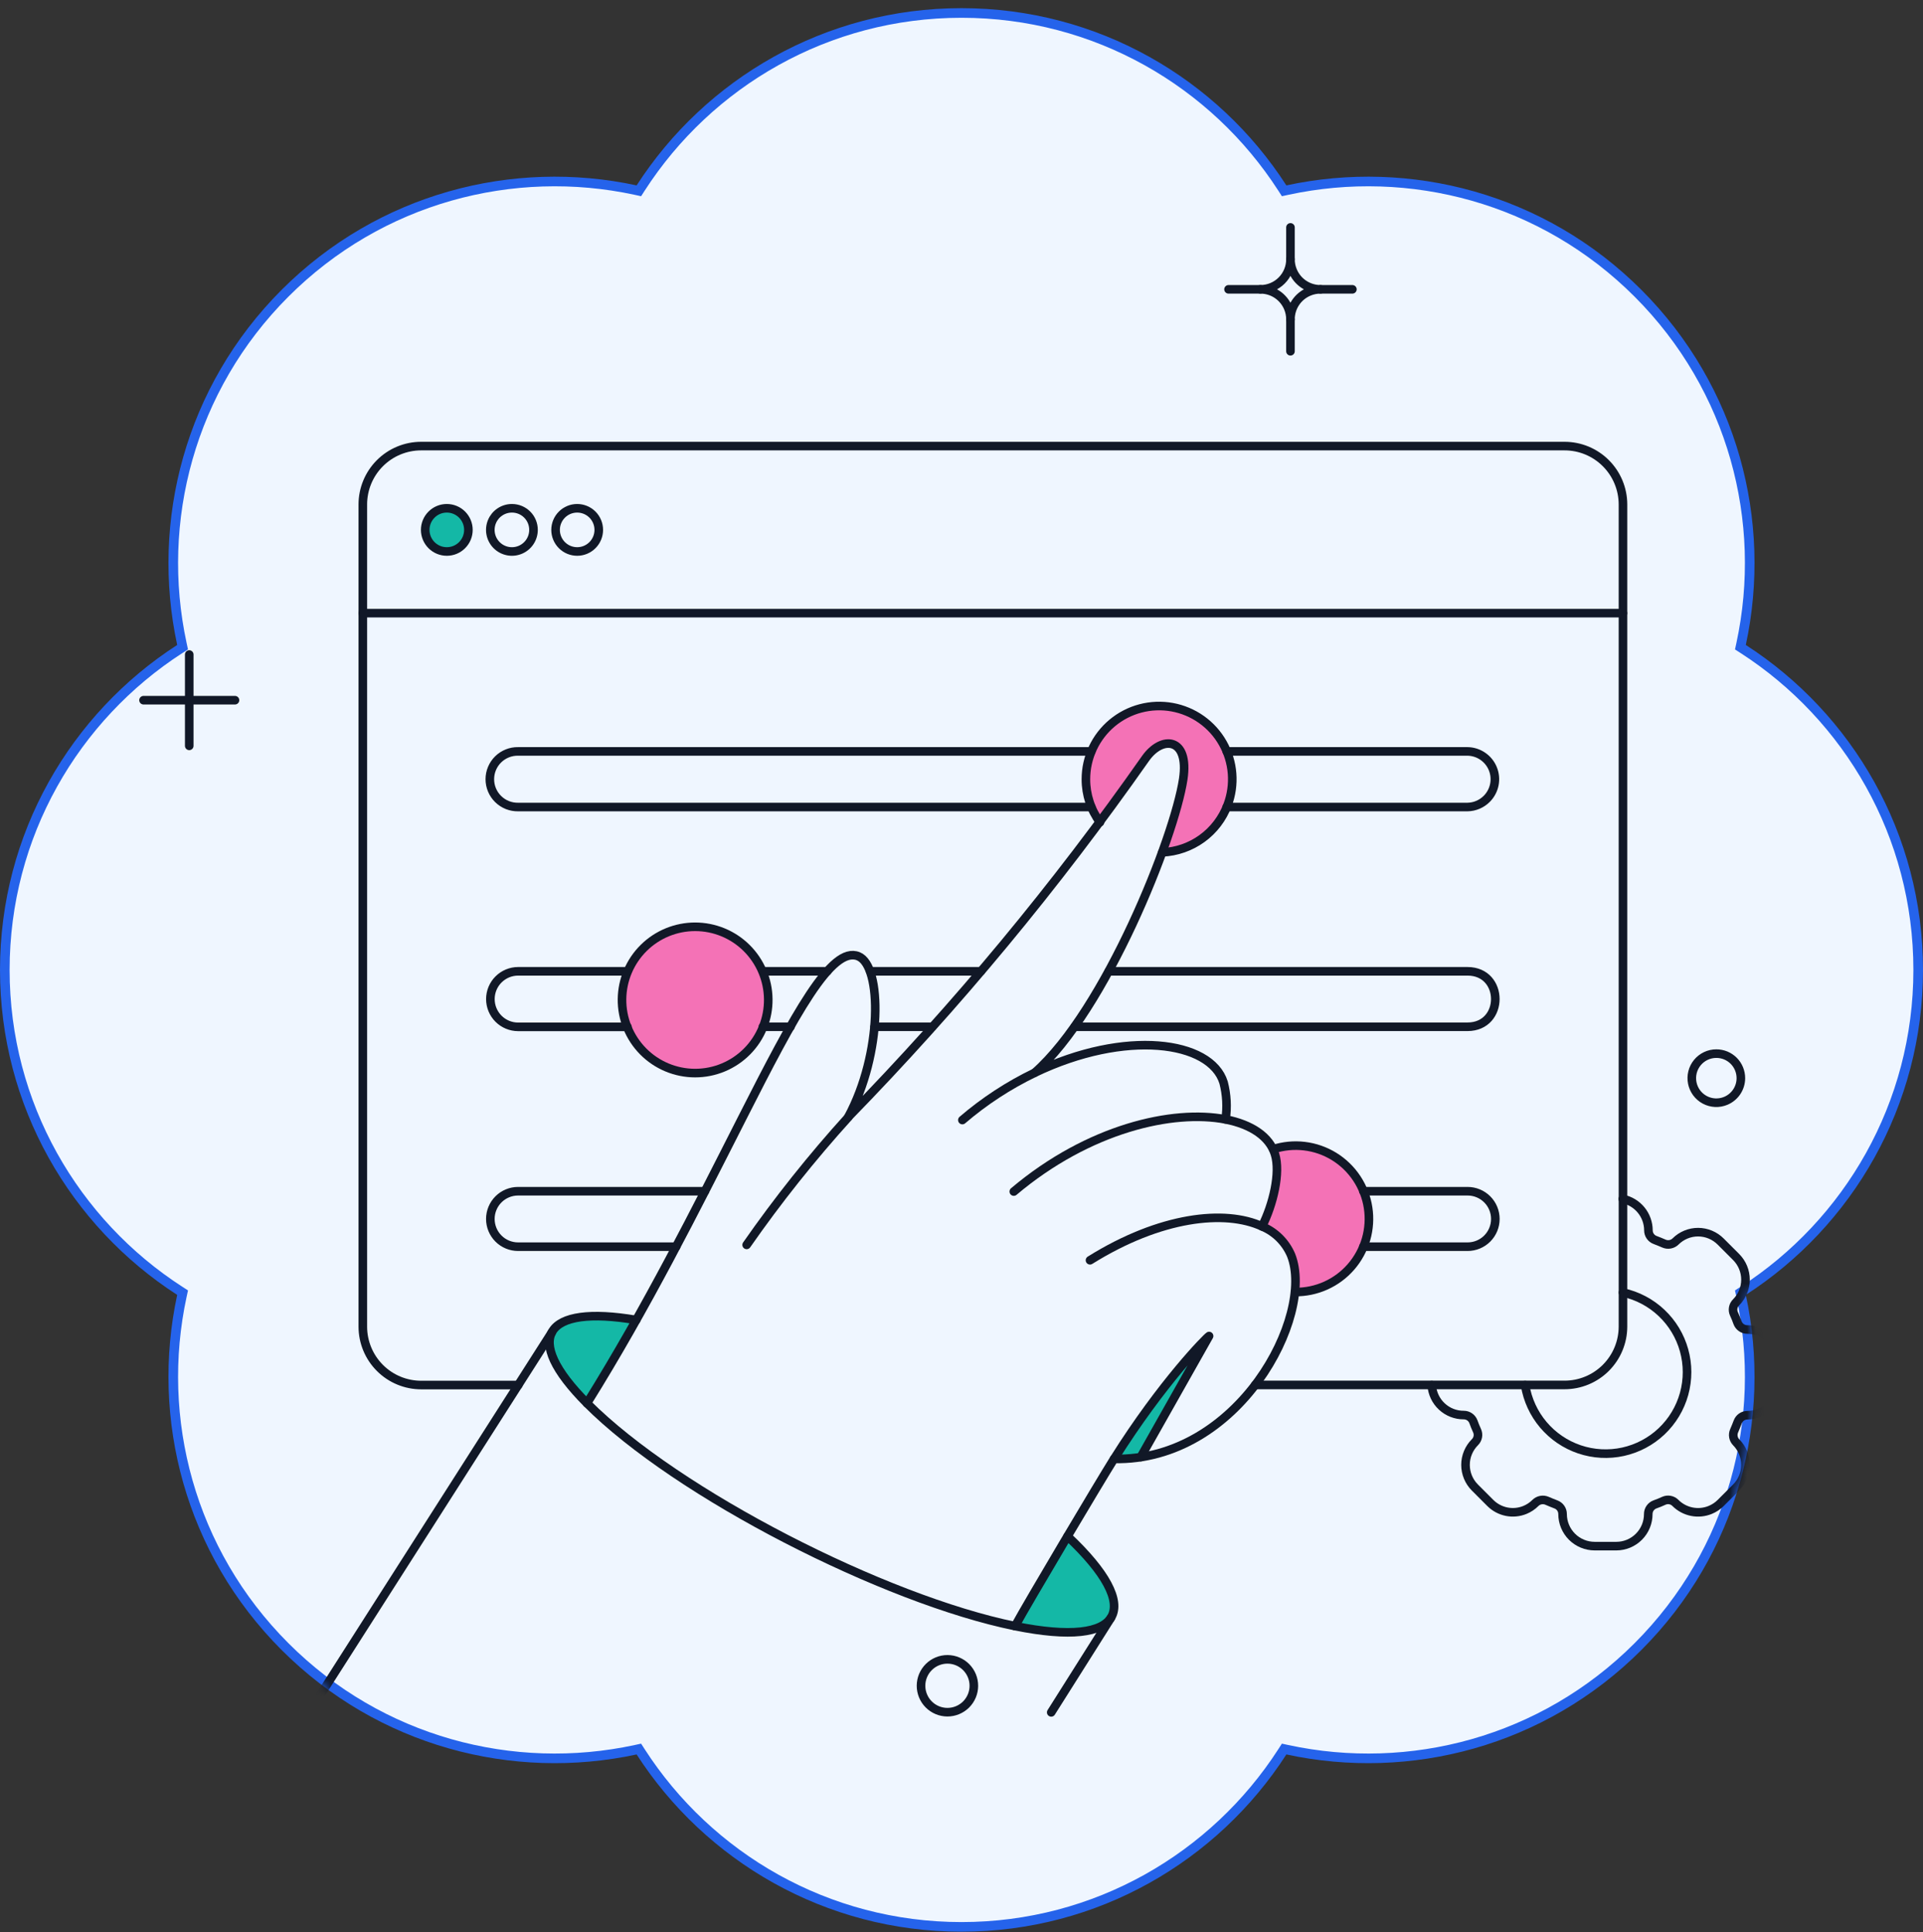 <svg width="224" height="225" viewBox="0 0 224 225" fill="none" xmlns="http://www.w3.org/2000/svg">
<rect x="0" y="0" width="224" height="225" fill="#333333" stroke="none"/>
<path d="M20.945 75.578L21.27 75.368L21.188 74.989C18.109 60.722 22.114 45.236 33.2 34.15C44.286 23.064 59.773 19.059 74.04 22.138L74.418 22.22L74.628 21.894C82.539 9.629 96.322 1.51 112 1.51C127.678 1.51 141.46 9.629 149.372 21.894L149.582 22.22L149.961 22.138C164.227 19.059 179.714 23.064 190.8 34.15C201.886 45.236 205.891 60.722 202.812 74.989L202.73 75.368L203.056 75.578C215.321 83.489 223.44 97.271 223.44 112.95C223.44 128.628 215.321 142.41 203.056 150.322L202.73 150.532L202.812 150.91C205.891 165.177 201.886 180.663 190.8 191.75C179.714 202.836 164.227 206.84 149.961 203.762L149.582 203.68L149.372 204.006C141.46 216.271 127.678 224.39 112 224.39C96.322 224.39 82.539 216.271 74.628 204.006L74.418 203.68L74.04 203.762C59.773 206.84 44.286 202.836 33.2 191.75C22.114 180.663 18.109 165.177 21.188 150.91L21.27 150.532L20.945 150.322C8.679 142.41 0.56 128.628 0.56 112.95C0.56 97.271 8.679 83.489 20.945 75.578Z" fill="#EFF6FF" stroke="#2563EB" stroke-width="1.12"/>
<mask id="mask0_2110_7661" style="mask-type:alpha" maskUnits="userSpaceOnUse" x="0" y="0" width="224" height="225">
<path fill-rule="evenodd" clip-rule="evenodd" d="M32.804 33.754C21.578 44.98 17.523 60.663 20.641 75.108C8.222 83.117 0 97.073 0 112.95C-1.95055e-06 128.826 8.222 142.782 20.641 150.792C17.523 165.237 21.578 180.919 32.804 192.146C44.03 203.372 59.713 207.426 74.158 204.309C82.168 216.728 96.124 224.95 112 224.95C127.876 224.95 141.832 216.728 149.843 204.309C164.287 207.426 179.969 203.372 191.196 192.146C202.422 180.919 206.476 165.237 203.36 150.792C215.778 142.782 224 128.826 224 112.95C224 97.073 215.778 83.117 203.36 75.108C206.476 60.663 202.422 44.98 191.196 33.754C179.969 22.527 164.287 18.473 149.843 21.591C141.832 9.172 127.876 0.95 112 0.95C96.124 0.95 82.168 9.172 74.158 21.59C59.713 18.473 44.03 22.527 32.804 33.754Z" fill="url(#paint0_linear_2110_7661)"/>
</mask>
<g mask="url(#mask0_2110_7661)">
<path d="M135.009 82.224C133.833 82.223 132.67 82.465 131.593 82.936C130.515 83.407 129.547 84.096 128.75 84.96C127.952 85.823 127.342 86.843 126.958 87.954C126.574 89.066 126.425 90.244 126.52 91.416C126.645 92.983 127.203 94.484 128.131 95.753C129.943 93.312 131.715 90.841 133.446 88.341C135.332 85.616 138.59 85.826 137.847 90.741C137.293 93.648 136.476 96.499 135.408 99.259C137.614 99.13 139.683 98.15 141.18 96.525C142.677 94.899 143.485 92.757 143.434 90.548C143.381 88.339 142.473 86.237 140.901 84.684C139.329 83.131 137.216 82.249 135.007 82.224H135.009Z" fill="#F472B6"/>
<path d="M150.852 150.323C152.088 150.336 153.302 150.219 154.43 149.711C156.417 148.817 157.986 147.195 158.815 145.179C159.644 143.163 159.669 140.906 158.885 138.872C158.102 136.838 156.569 135.182 154.602 134.243C152.634 133.305 150.382 133.155 148.308 133.825C148.391 134.002 148.461 134.185 148.519 134.372C149.185 136.526 148.309 140.203 147.015 142.776C148.545 143.41 149.763 144.621 150.407 146.148C150.862 147.311 151.001 148.744 150.852 150.323Z" fill="#F472B6"/>
<path d="M72.453 116.351C72.44 117.477 72.651 118.595 73.074 119.639C73.496 120.683 74.121 121.633 74.913 122.434C75.705 123.235 76.648 123.871 77.688 124.305C78.727 124.739 79.842 124.963 80.969 124.963C82.095 124.964 83.21 124.741 84.25 124.307C85.289 123.873 86.233 123.238 87.025 122.437C87.817 121.637 88.443 120.687 88.866 119.643C89.289 118.599 89.5 117.481 89.488 116.355C89.464 114.112 88.557 111.969 86.962 110.391C85.368 108.813 83.216 107.928 80.972 107.927C78.729 107.927 76.577 108.811 74.981 110.388C73.386 111.965 72.478 114.108 72.453 116.351Z" fill="#F472B6"/>
<path d="M54.561 61.703C54.562 62.371 54.298 63.011 53.827 63.483C53.355 63.955 52.716 64.221 52.049 64.222C51.382 64.223 50.742 63.959 50.269 63.487C49.797 63.016 49.531 62.377 49.53 61.709C49.53 61.379 49.595 61.052 49.721 60.747C49.847 60.441 50.032 60.164 50.265 59.93C50.498 59.696 50.775 59.511 51.08 59.384C51.385 59.257 51.712 59.191 52.043 59.191C52.373 59.191 52.7 59.255 53.005 59.381C53.311 59.508 53.588 59.692 53.822 59.926C54.056 60.159 54.242 60.436 54.368 60.741C54.495 61.046 54.561 61.373 54.561 61.703Z" fill="#14B8A6"/>
<path d="M74.111 153.716C72.305 156.917 70.4 160.176 68.376 163.415C60.735 155.755 63.402 151.888 74.111 153.716Z" fill="#14B8A6"/>
<path d="M129.522 188.186C128.459 190.303 124.262 190.587 118.26 189.367C119.194 187.652 121.824 183.174 124.357 178.906C128.512 182.813 130.535 186.166 129.522 188.186Z" fill="#14B8A6"/>
<path d="M129.769 169.894C130.809 169.914 131.849 169.844 132.878 169.684L140.843 155.583C136.628 159.924 132.913 164.724 129.769 169.894Z" fill="#14B8A6"/>
<path d="M22.044 76.222V86.855" stroke="#111827" stroke-linecap="round" stroke-linejoin="round"/>
<path d="M27.371 81.539H16.72" stroke="#111827" stroke-linecap="round" stroke-linejoin="round"/>
<path d="M202.785 125.554C202.785 126.119 202.617 126.672 202.303 127.142C201.989 127.612 201.543 127.979 201.021 128.196C200.631 128.358 200.209 128.431 199.787 128.411C199.364 128.39 198.952 128.276 198.579 128.077C198.206 127.878 197.882 127.598 197.63 127.258C197.379 126.919 197.206 126.527 197.123 126.113C197.041 125.698 197.051 125.27 197.153 124.86C197.256 124.45 197.448 124.067 197.717 123.741C197.985 123.414 198.323 123.151 198.705 122.97C199.087 122.789 199.505 122.696 199.928 122.697C200.303 122.696 200.675 122.769 201.022 122.912C201.369 123.056 201.684 123.266 201.95 123.532C202.485 124.069 202.785 124.796 202.785 125.554Z" stroke="#111827" stroke-linecap="round" stroke-linejoin="round"/>
<path d="M60.374 161.292H49.075C47.271 161.295 45.54 160.58 44.262 159.306C42.985 158.032 42.266 156.303 42.263 154.499V58.75C42.262 56.947 42.977 55.218 44.251 53.942C45.525 52.666 47.253 51.949 49.056 51.948H182.249C184.053 51.948 185.783 52.665 187.058 53.941C188.334 55.216 189.051 56.946 189.052 58.75V154.478C189.051 156.282 188.334 158.012 187.058 159.288C185.783 160.564 184.053 161.281 182.249 161.281H146.213" stroke="#111827" stroke-linecap="round" stroke-linejoin="round"/>
<path d="M189.047 71.402H42.255" stroke="#111827" stroke-linecap="round" stroke-linejoin="round"/>
<path d="M54.562 61.703C54.562 62.034 54.498 62.361 54.372 62.667C54.246 62.972 54.061 63.249 53.827 63.483C53.594 63.717 53.317 63.903 53.012 64.03C52.707 64.157 52.38 64.222 52.049 64.222C51.719 64.223 51.392 64.158 51.086 64.032C50.781 63.906 50.503 63.721 50.269 63.488C50.035 63.254 49.85 62.977 49.723 62.672C49.596 62.367 49.531 62.04 49.53 61.709C49.529 61.042 49.794 60.402 50.265 59.93C50.736 59.457 51.376 59.191 52.043 59.191C52.711 59.19 53.351 59.454 53.823 59.925C54.295 60.397 54.561 61.036 54.562 61.703Z" stroke="#111827" stroke-linecap="round" stroke-linejoin="round"/>
<path d="M62.145 61.703C62.146 62.201 61.999 62.688 61.723 63.102C61.447 63.516 61.054 63.839 60.594 64.03C60.135 64.221 59.629 64.271 59.14 64.174C58.652 64.077 58.204 63.838 57.852 63.486C57.5 63.134 57.26 62.686 57.163 62.198C57.066 61.71 57.115 61.204 57.306 60.744C57.496 60.284 57.819 59.891 58.233 59.615C58.647 59.338 59.133 59.191 59.631 59.191C59.961 59.19 60.288 59.255 60.593 59.38C60.899 59.506 61.176 59.691 61.41 59.925C61.644 60.158 61.829 60.435 61.955 60.741C62.081 61.046 62.146 61.373 62.145 61.703Z" stroke="#111827" stroke-linecap="round" stroke-linejoin="round"/>
<path d="M69.748 61.704C69.749 62.371 69.484 63.011 69.013 63.483C68.542 63.956 67.902 64.222 67.235 64.222C66.567 64.223 65.927 63.959 65.455 63.488C64.983 63.017 64.717 62.377 64.716 61.71C64.715 61.379 64.78 61.052 64.906 60.747C65.032 60.441 65.217 60.164 65.451 59.93C65.684 59.696 65.961 59.51 66.266 59.383C66.571 59.257 66.898 59.191 67.229 59.191C67.559 59.19 67.886 59.255 68.192 59.381C68.497 59.507 68.775 59.692 69.009 59.925C69.243 60.159 69.428 60.436 69.555 60.741C69.682 61.046 69.747 61.373 69.748 61.704Z" stroke="#111827" stroke-linecap="round" stroke-linejoin="round"/>
<path d="M142.896 87.503H170.945C171.579 87.513 172.196 87.709 172.719 88.067C173.242 88.424 173.649 88.927 173.889 89.514C174.129 90.101 174.192 90.745 174.069 91.367C173.946 91.988 173.644 92.56 173.199 93.012C172.604 93.618 171.795 93.966 170.945 93.981H142.896" stroke="#111827" stroke-linecap="round" stroke-linejoin="round"/>
<path d="M127.12 93.981H60.354C59.924 93.988 59.497 93.91 59.097 93.751C58.697 93.591 58.334 93.354 58.027 93.052C57.72 92.751 57.476 92.391 57.31 91.995C57.143 91.598 57.058 91.172 57.058 90.742C57.058 90.311 57.143 89.885 57.31 89.489C57.476 89.092 57.72 88.732 58.027 88.431C58.334 88.129 58.697 87.892 59.097 87.733C59.497 87.573 59.924 87.495 60.354 87.503H127.12" stroke="#111827" stroke-linecap="round" stroke-linejoin="round"/>
<path d="M114.258 113.111H101.359" stroke="#111827" stroke-linecap="round" stroke-linejoin="round"/>
<path d="M129.16 113.111H170.946C175.259 113.111 175.259 119.571 170.946 119.571H125.177" stroke="#111827" stroke-linecap="round" stroke-linejoin="round"/>
<path d="M101.873 119.571H108.599" stroke="#111827" stroke-linecap="round" stroke-linejoin="round"/>
<path d="M88.859 119.571H92.079" stroke="#111827" stroke-linecap="round" stroke-linejoin="round"/>
<path d="M73.088 113.111H60.357C59.499 113.111 58.676 113.452 58.069 114.059C57.463 114.665 57.122 115.488 57.122 116.346C57.122 117.204 57.463 118.026 58.069 118.633C58.676 119.24 59.499 119.58 60.357 119.58H73.088" stroke="#111827" stroke-linecap="round" stroke-linejoin="round"/>
<path d="M96.367 113.111H88.859" stroke="#111827" stroke-linecap="round" stroke-linejoin="round"/>
<path d="M158.808 145.18H170.955C171.379 145.18 171.799 145.096 172.191 144.934C172.583 144.772 172.939 144.534 173.239 144.234C173.539 143.934 173.777 143.578 173.939 143.186C174.101 142.794 174.185 142.374 174.185 141.95C174.185 141.526 174.101 141.106 173.939 140.714C173.777 140.323 173.539 139.967 173.239 139.667C172.939 139.367 172.583 139.129 172.191 138.967C171.799 138.804 171.379 138.721 170.955 138.721H158.808" stroke="#111827" stroke-linecap="round" stroke-linejoin="round"/>
<path d="M78.76 145.18H60.348C59.924 145.18 59.504 145.096 59.112 144.934C58.72 144.772 58.364 144.534 58.064 144.234C57.764 143.934 57.526 143.578 57.364 143.186C57.202 142.794 57.118 142.374 57.118 141.95C57.118 141.526 57.202 141.106 57.364 140.714C57.526 140.323 57.764 139.967 58.064 139.667C58.364 139.367 58.72 139.129 59.112 138.967C59.504 138.804 59.924 138.721 60.348 138.721H82.112" stroke="#111827" stroke-linecap="round" stroke-linejoin="round"/>
<path d="M166.773 161.3C166.833 162.249 167.253 163.138 167.948 163.786C168.642 164.435 169.558 164.793 170.508 164.787C170.753 164.786 170.992 164.861 171.193 165.001C171.394 165.141 171.547 165.339 171.632 165.568C171.747 165.911 171.898 166.254 172.051 166.597C172.154 166.821 172.186 167.07 172.142 167.313C172.098 167.555 171.98 167.778 171.804 167.95C171.457 168.296 171.181 168.708 170.994 169.161C170.806 169.614 170.709 170.099 170.71 170.59C170.711 171.58 171.104 172.529 171.804 173.229L173.594 175.019C174.114 175.54 174.777 175.895 175.499 176.039C176.22 176.183 176.968 176.109 177.648 175.827C178.1 175.64 178.509 175.365 178.854 175.019C179.029 174.847 179.251 174.732 179.492 174.688C179.734 174.644 179.982 174.673 180.207 174.771C180.55 174.924 180.893 175.057 181.236 175.19C181.466 175.274 181.665 175.428 181.804 175.629C181.944 175.83 182.018 176.07 182.016 176.315C182.018 177.305 182.412 178.254 183.111 178.955C183.812 179.654 184.761 180.048 185.751 180.05H188.286C189.273 180.046 190.218 179.651 190.914 178.95C191.61 178.25 191.999 177.302 191.997 176.315C191.996 176.07 192.07 175.831 192.21 175.629C192.35 175.428 192.548 175.275 192.778 175.19C193.122 175.076 193.464 174.924 193.808 174.771C194.032 174.669 194.281 174.637 194.523 174.681C194.765 174.726 194.987 174.843 195.16 175.019C195.682 175.541 196.347 175.896 197.071 176.04C197.795 176.184 198.546 176.111 199.228 175.828C199.681 175.641 200.092 175.366 200.439 175.019L202.23 173.229C202.926 172.532 203.319 171.588 203.322 170.603C203.326 169.618 202.94 168.671 202.249 167.969C202.076 167.795 201.959 167.573 201.915 167.331C201.871 167.09 201.901 166.84 202.001 166.616C202.153 166.273 202.287 165.93 202.42 165.587C202.505 165.357 202.658 165.159 202.859 165.018C203.06 164.879 203.3 164.805 203.545 164.806C204.534 164.804 205.482 164.41 206.18 163.71C206.879 163.01 207.271 162.061 207.27 161.072V158.537C207.264 157.549 206.867 156.602 206.166 155.906C205.464 155.209 204.514 154.819 203.526 154.821C203.281 154.822 203.042 154.747 202.84 154.607C202.639 154.468 202.486 154.27 202.4 154.04C202.287 153.698 202.134 153.354 201.982 153.011C201.879 152.788 201.847 152.538 201.892 152.296C201.936 152.054 202.054 151.831 202.23 151.659C202.93 150.959 203.323 150.01 203.323 149.02C203.323 148.03 202.93 147.08 202.23 146.38L200.439 144.589C200.095 144.242 199.686 143.966 199.235 143.777C198.785 143.588 198.301 143.489 197.813 143.487C197.324 143.485 196.84 143.58 196.388 143.766C195.936 143.952 195.525 144.225 195.179 144.57C195.004 144.742 194.782 144.857 194.54 144.901C194.299 144.945 194.051 144.916 193.826 144.818C193.487 144.67 193.144 144.53 192.797 144.4C192.567 144.315 192.369 144.161 192.229 143.96C192.089 143.759 192.015 143.519 192.016 143.274C192.013 142.414 191.715 141.58 191.17 140.914C190.625 140.248 189.868 139.79 189.025 139.616" stroke="#111827" stroke-linecap="round" stroke-linejoin="round"/>
<path d="M177.652 161.3C177.927 163.005 178.661 164.602 179.776 165.92C180.891 167.238 182.344 168.226 183.979 168.78C185.614 169.333 187.369 169.43 189.055 169.061C190.741 168.691 192.294 167.87 193.548 166.683C194.802 165.497 195.708 163.991 196.17 162.327C196.631 160.664 196.631 158.906 196.168 157.244C195.705 155.581 194.797 154.075 193.542 152.89C192.288 151.704 190.733 150.884 189.047 150.516" stroke="#111827" stroke-linecap="round" stroke-linejoin="round"/>
<path d="M135.389 99.259C137.058 99.186 138.669 98.624 140.021 97.644C141.373 96.663 142.407 95.307 142.996 93.744C143.436 92.575 143.614 91.324 143.517 90.079C143.42 88.834 143.05 87.625 142.434 86.539C141.819 85.452 140.972 84.514 139.954 83.791C138.935 83.068 137.771 82.578 136.542 82.354C135.313 82.131 134.05 82.18 132.843 82.498C131.635 82.816 130.512 83.396 129.553 84.196C128.594 84.996 127.823 85.997 127.294 87.128C126.765 88.26 126.491 89.493 126.491 90.742C126.487 92.546 127.062 94.304 128.13 95.757" stroke="#111827" stroke-linecap="round" stroke-linejoin="round"/>
<path d="M72.455 116.351C72.442 117.477 72.653 118.595 73.076 119.639C73.498 120.683 74.123 121.633 74.915 122.434C75.707 123.235 76.65 123.871 77.689 124.305C78.729 124.739 79.844 124.963 80.97 124.963C82.097 124.964 83.212 124.741 84.251 124.307C85.291 123.873 86.234 123.238 87.027 122.437C87.819 121.637 88.445 120.687 88.868 119.643C89.29 118.599 89.502 117.481 89.49 116.355C89.466 114.112 88.558 111.969 86.964 110.391C85.37 108.813 83.217 107.928 80.974 107.927C78.731 107.927 76.578 108.811 74.983 110.388C73.388 111.965 72.48 114.108 72.455 116.351Z" stroke="#111827" stroke-linecap="round" stroke-linejoin="round"/>
<path d="M150.843 150.46C152.079 150.474 153.303 150.218 154.43 149.712C155.558 149.205 156.561 148.459 157.372 147.526C158.182 146.593 158.78 145.495 159.124 144.308C159.468 143.121 159.55 141.874 159.363 140.652C159.177 139.43 158.728 138.263 158.046 137.233C157.364 136.202 156.466 135.332 155.415 134.682C154.363 134.033 153.183 133.62 151.956 133.472C150.729 133.324 149.485 133.445 148.309 133.825" stroke="#111827" stroke-linecap="round" stroke-linejoin="round"/>
<path d="M142.763 130.356C136.645 129.175 126.834 131.385 118.091 138.759" stroke="#111827" stroke-linecap="round" stroke-linejoin="round"/>
<path d="M112.102 130.432C114.659 128.239 117.491 126.388 120.526 124.925" stroke="#111827" stroke-linecap="round" stroke-linejoin="round"/>
<path d="M147.013 142.818C142.706 140.836 135.178 141.636 126.968 146.761" stroke="#111827" stroke-linecap="round" stroke-linejoin="round"/>
<path d="M68.372 163.415C75.347 152.23 80.956 141.028 86.466 130.174C92.555 118.173 96.876 110.091 99.983 111.359C102.768 112.494 102.803 122.692 98.802 130.089C111.445 117.126 123.023 103.165 133.423 88.341C135.329 85.614 138.568 85.826 137.825 90.742C136.796 97.544 128.798 117.628 120.524 124.925C131.08 119.857 141.027 121.196 142.531 126.068C142.894 127.468 142.971 128.926 142.76 130.356C145.79 130.947 147.885 132.376 148.515 134.414C149.181 136.568 148.305 140.245 147.01 142.818C148.541 143.452 149.759 144.663 150.402 146.19C153.166 153.252 144.304 170.18 129.766 169.894C128.013 172.695 119.782 186.528 118.238 189.367" stroke="#111827" stroke-linecap="round" stroke-linejoin="round"/>
<path d="M98.825 130.089C94.562 134.793 90.604 139.763 86.973 144.97" stroke="#111827" stroke-linecap="round" stroke-linejoin="round"/>
<path d="M64.278 155.164L36.02 199.409" stroke="#111827" stroke-linecap="round" stroke-linejoin="round"/>
<path d="M129.407 188.396L122.451 199.409" stroke="#111827" stroke-linecap="round" stroke-linejoin="round"/>
<path d="M113.439 196.322C113.438 196.726 113.357 197.126 113.201 197.499C113.045 197.871 112.818 198.21 112.531 198.495C112.244 198.779 111.904 199.005 111.531 199.158C111.157 199.312 110.756 199.39 110.352 199.389C109.948 199.387 109.548 199.307 109.175 199.151C108.803 198.995 108.464 198.767 108.179 198.48C107.895 198.194 107.669 197.854 107.516 197.48C107.362 197.106 107.284 196.706 107.285 196.302C107.288 195.486 107.615 194.704 108.194 194.129C108.772 193.554 109.556 193.232 110.372 193.235C111.188 193.237 111.97 193.564 112.545 194.143C113.12 194.722 113.442 195.506 113.439 196.322Z" stroke="#111827" stroke-linecap="round" stroke-linejoin="round"/>
<path d="M129.77 169.894C135.386 160.957 140.573 155.736 140.84 155.584L132.875 169.684" stroke="#111827" stroke-linecap="round" stroke-linejoin="round"/>
<path d="M150.319 26.482V30.188" stroke="#111827" stroke-linecap="round" stroke-linejoin="round"/>
<path d="M157.531 33.693H153.824" stroke="#111827" stroke-linecap="round" stroke-linejoin="round"/>
<path d="M150.319 40.905V37.199" stroke="#111827" stroke-linecap="round" stroke-linejoin="round"/>
<path d="M143.106 33.693H146.815" stroke="#111827" stroke-linecap="round" stroke-linejoin="round"/>
<path d="M153.824 33.693C153.13 33.694 152.451 33.489 151.874 33.103C151.297 32.717 150.848 32.169 150.584 31.526C150.407 31.1 150.317 30.644 150.319 30.183C150.321 30.643 150.232 31.1 150.056 31.526C149.881 31.953 149.623 32.34 149.297 32.666C148.971 32.992 148.584 33.251 148.159 33.427C147.733 33.603 147.276 33.693 146.815 33.693C147.509 33.693 148.188 33.898 148.764 34.284C149.341 34.67 149.79 35.218 150.055 35.859C150.231 36.285 150.32 36.742 150.319 37.203C150.316 36.509 150.52 35.829 150.905 35.251C151.29 34.673 151.839 34.223 152.481 33.959C152.907 33.782 153.363 33.692 153.824 33.693Z" stroke="#111827" stroke-linecap="round" stroke-linejoin="round"/>
<path d="M74.112 153.716C63.403 151.888 60.738 155.753 68.377 163.415C78.936 174.006 103.079 186.282 118.261 189.367C131.05 191.966 133.339 187.351 124.358 178.906" stroke="#111827" stroke-linecap="round" stroke-linejoin="round"/>
</g>
<defs>
<linearGradient id="paint0_linear_2110_7661" x1="198.24" y1="0.95" x2="44.24" y2="171.75" gradientUnits="userSpaceOnUse">
<stop stop-color="#B0B9FF"/>
<stop offset="1" stop-color="#E7E9FF"/>
</linearGradient>
</defs>
</svg>
